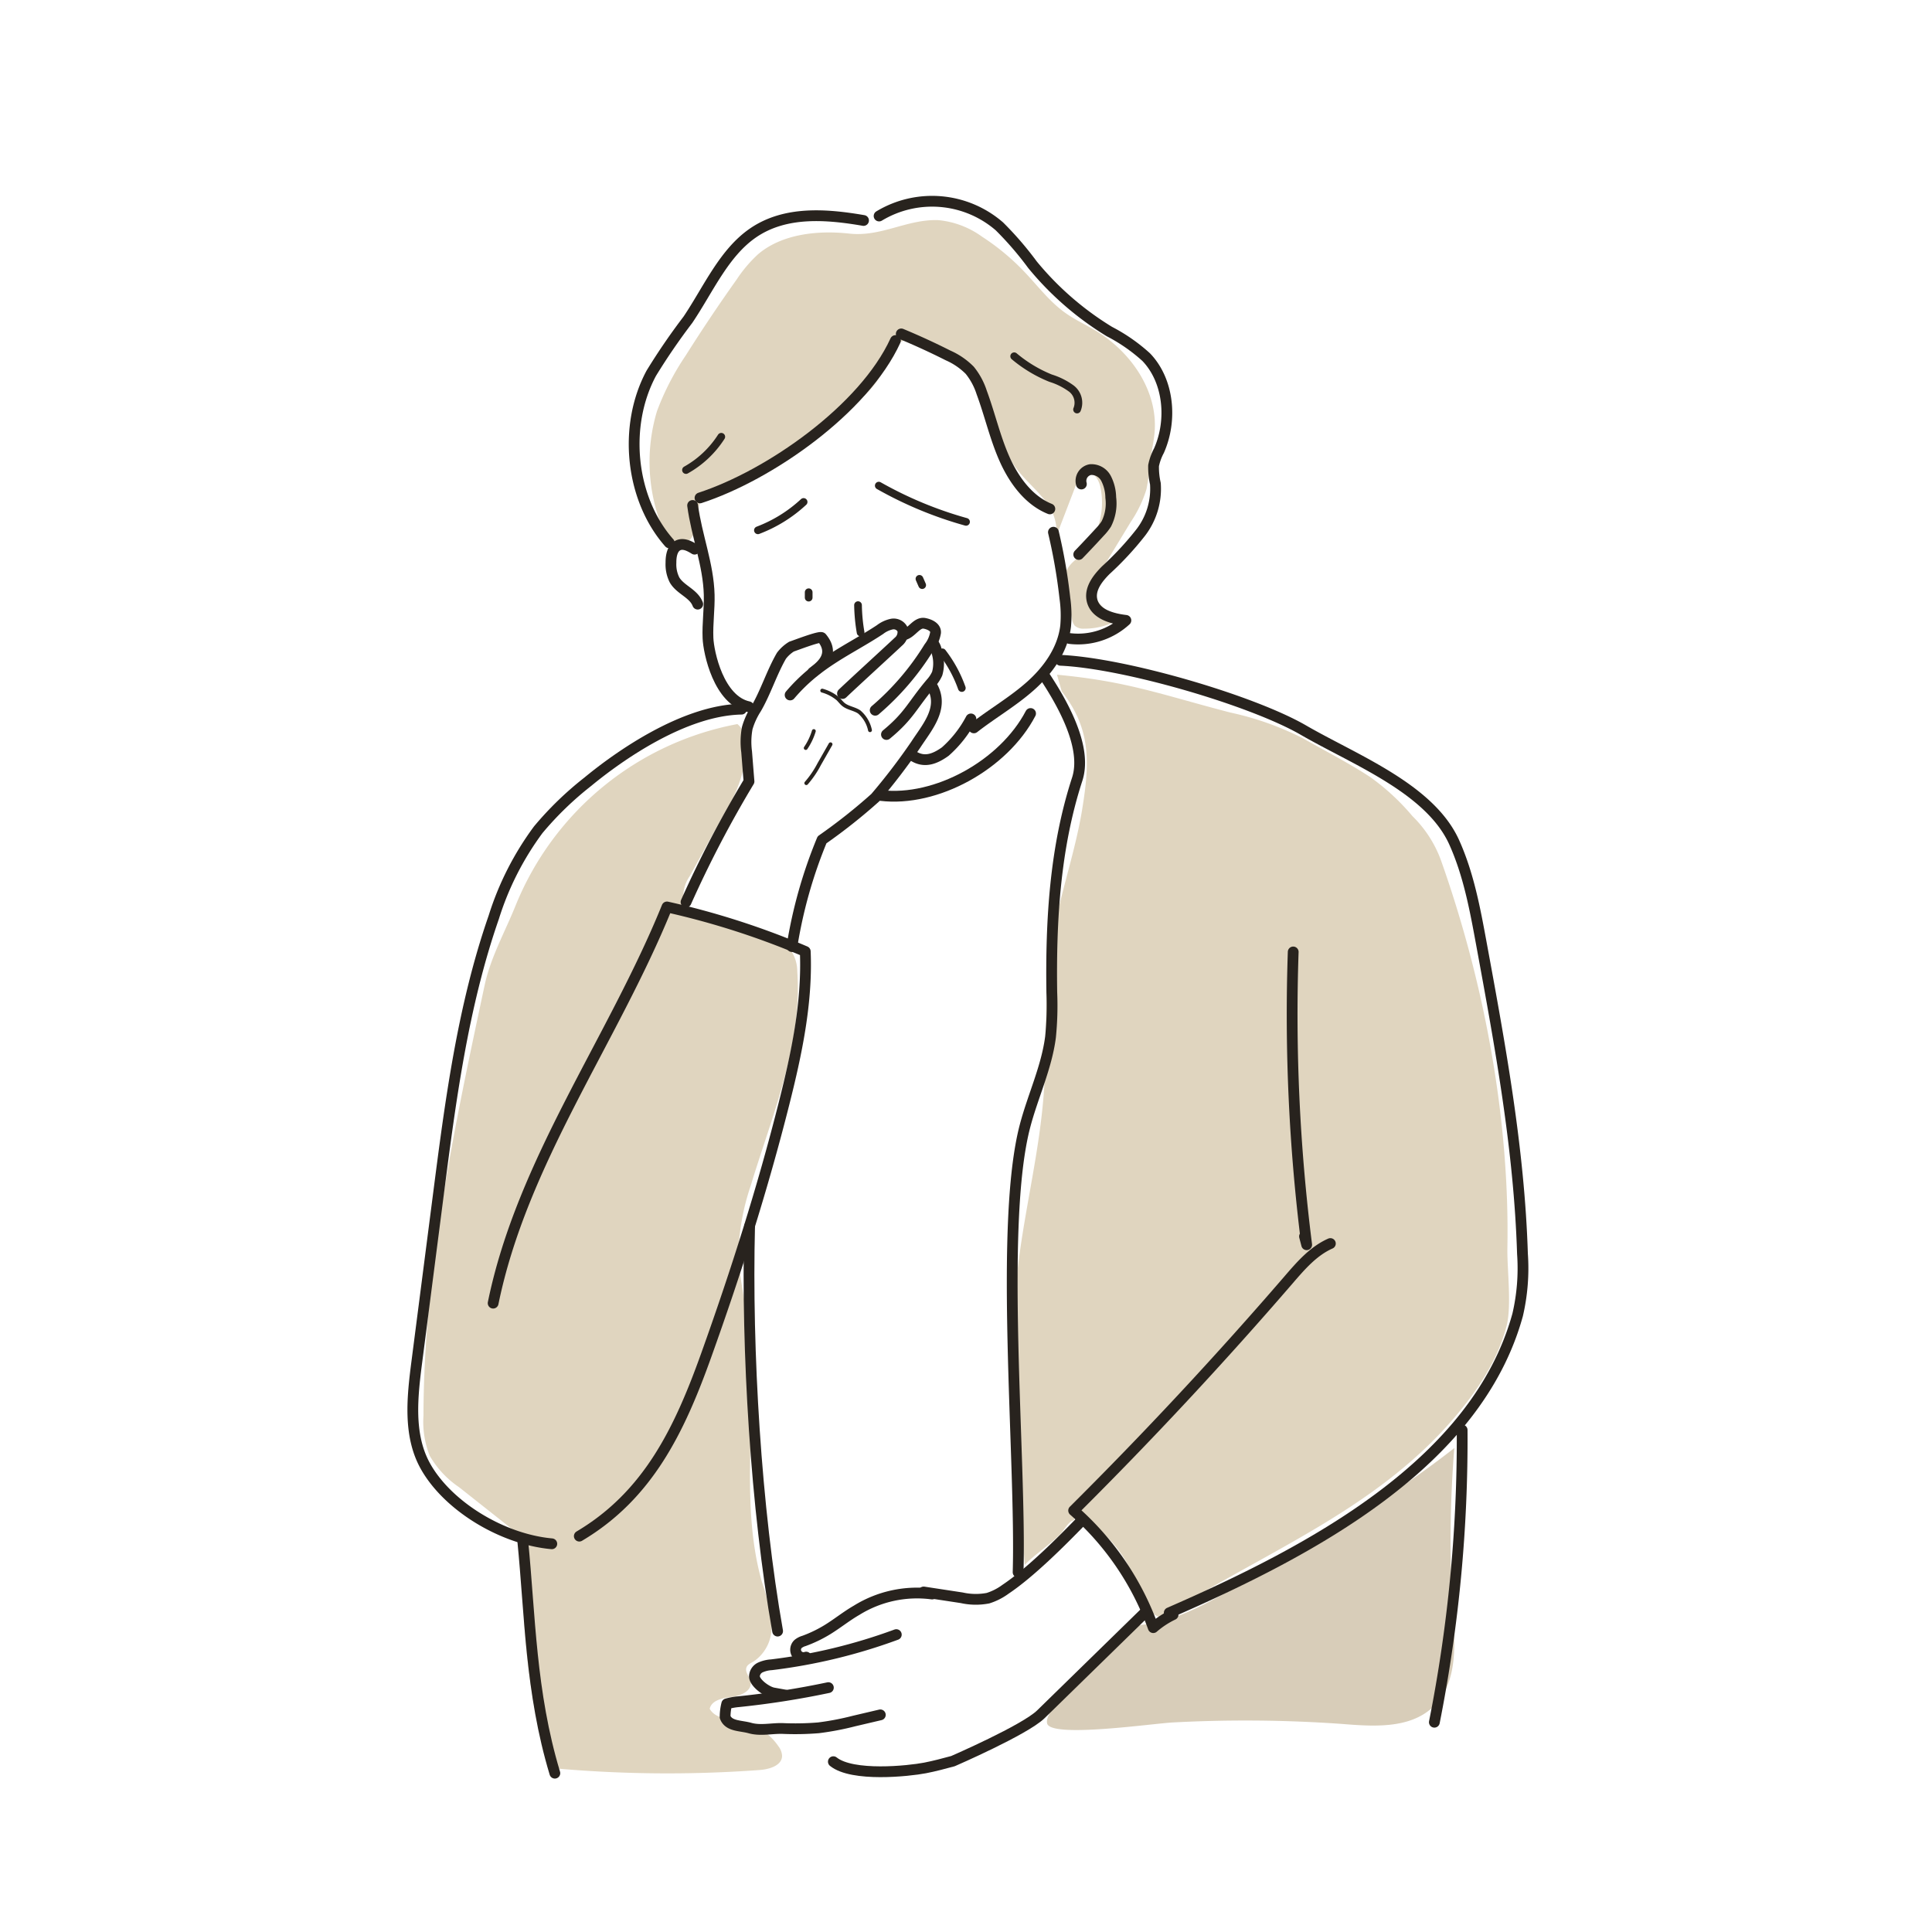 <svg xmlns="http://www.w3.org/2000/svg" width="251" height="251" viewBox="0 0 251 251"><defs><clipPath id="a"><path data-name="長方形 49196" fill="none" d="M0 0h251v251H0z"/></clipPath><clipPath id="b"><path data-name="長方形 49206" fill="none" d="M0 0h146.125v206.145H0z"/></clipPath></defs><g data-name="グループ 92402" clip-path="url(#a)"><g data-name="グループ 92401" clip-path="url(#b)" transform="translate(52.668 25.185)"><path data-name="パス 28770" d="M45.773 7.886a17.737 17.737 0 00-2.736 3.24q-3.446 4.845-6.62 9.876a34.135 34.135 0 00-3.73 7.224 22.9 22.9 0 001.02 15.924 2.9 2.9 0 00.553.946 2.032 2.032 0 002.832-.314 4.657 4.657 0 00.915-2.994 3.679 3.679 0 01.235-1.537 3.381 3.381 0 011.91-1.383 63.241 63.241 0 0018.933-12.2 11.9 11.9 0 003.512-4.771 6.366 6.366 0 01.754-1.943 2.9 2.9 0 012.9-.882 8.519 8.519 0 012.852 1.4 19.573 19.573 0 015.368 4.55c2.234 3.09 2.517 7.255 4.7 10.381 1.036 1.48 2.449 2.655 3.6 4.045a6.621 6.621 0 011.829 4.937l2.465-6.419c.3-.775.766-1.681 1.594-1.717.9-.04 1.446.978 1.638 1.857a9.829 9.829 0 01-3.046 9.3 4.492 4.492 0 00-1.383 1.548 3.56 3.56 0 00-.065 1.82q.325 2.248.8 4.472a1.757 1.757 0 00.341.842 1.632 1.632 0 001.228.4 8.731 8.731 0 004.6-1.25c-1.479-.849-3.135-1.968-3.241-3.67a5.226 5.226 0 011.042-2.91q1.838-3.024 3.674-6.05a15.9 15.9 0 002.034-4.245 30.031 30.031 0 00.481-3.634c.168-1.3.488-2.582.582-3.889.382-5.3-3.112-10.332-7.669-13.07-1.3-.78-2.684-1.413-3.918-2.289-2.06-1.455-3.595-3.525-5.34-5.355a30.441 30.441 0 00-5.509-4.568 11.482 11.482 0 00-5.691-2.145c-4.053-.136-7.415 2.21-11.558 1.75-3.981-.441-8.735 0-11.888 2.723" fill="#e0d5bf"/><path data-name="パス 28771" d="M43.137 68.883a38.808 38.808 0 00-28.78 23.478c-1.4 3.5-3.28 6.789-4.068 10.479-3.94 18.432-7.9 37.026-7.941 55.874a11.94 11.94 0 00.814 5.235 12.473 12.473 0 003.8 4.073l8.534 6.745a86.759 86.759 0 003.141 29.716 164.454 164.454 0 0027.375.288c1.273-.092 2.918-.575 2.927-1.851a2.236 2.236 0 00-.467-1.221 7.859 7.859 0 00-4.977-3.289c-1.45-.277-3.24-.3-3.959-1.59.249-1.141 1.718-1.409 2.879-1.545s2.622-.794 2.439-1.947c-.106-.667-.783-1.269-.537-1.9.148-.38.571-.559.927-.759a5.317 5.317 0 002.306-4.851 23 23 0 00-1.239-5.495c-3.111-11.024-.262-22.868-1.887-34.208-.435-3.038-1.193-6.054-1.136-9.122a30.088 30.088 0 011.564-8.1c2.773-9.145 6.72-18.3 6.061-27.831a4.887 4.887 0 00-.743-2.63 5.334 5.334 0 00-2.821-1.589l-7.5-2.369c-1.6-.5-3.454-1.3-3.736-2.944a4.635 4.635 0 01.835-2.9l4.759-8.637a17.278 17.278 0 002.241-5.485c.31-1.96.717-4.363-.817-5.624" fill="#e0d5bf"/><path data-name="パス 28772" d="M85.267 64.633c3.786 4.844 3.656 9.142 2.678 15.213s-3.17 11.896-4.078 17.978c-.935 6.293-.464 12.706-.933 19.051-.542 7.334-2.337 14.515-3.269 21.809-1.588 12.422-.13 26.941.8 39.429 1.382-1.416 3.263-2.608 4.645-4.025.349-.357 1.067-1.573 1.549-1.7.621-.166-.1-1.2.468-.9a16.618 16.618 0 016.425 6.061c1.421 2.35 2.471 7.82 5.182 7.383.694-.111 3.729-2.589 4.336-2.94 12.011-6.977 24.086-12.371 33.131-22.913 3.017-3.517 5.686-7.472 6.852-11.958.7-2.7.063-7.39.115-10.182.308-16.828-3.032-34.611-8.67-50.469a15.475 15.475 0 00-3.66-5.62 29.82 29.82 0 00-5.471-5.068c-2.739-1.8-5.9-3.426-8.751-5.042a38.679 38.679 0 00-9.458-3.358c-8.989-2.337-13.258-4.04-22.505-4.911" fill="#e0d5bf"/><path data-name="パス 28773" d="M99.815 198.585a177.508 177.508 0 0121.659.184c4.175.334 8.924.709 11.988-2.148 3.431-3.2 2.909-8.644 2.55-13.322a152.17 152.17 0 01.258-20.357c-8.891 6.973-18.757 12.583-28.581 18.165-4.117 2.34-8.448 4.742-13.181 4.888-1.685 1.818-11.866 10.519-11.124 12.763.626 1.891 13.968-.07 16.431-.173" fill="#d8cdb9"/><path data-name="パス 28774" d="M63.665 19.058c-4.09 8.943-16.383 17.512-25.391 20.444" fill="none" stroke="#28231e" stroke-linecap="round" stroke-linejoin="round" stroke-width="1.4"/><path data-name="パス 28775" d="M11.4 144.116c3.762-18.41 15.515-34.063 22.585-51.472a102.849 102.849 0 0117.965 5.782c.28 6.666-1.126 13.283-2.758 19.753-2.792 11.067-6.261 21.954-10.109 32.7-3.5 9.776-7.56 18.208-16.489 23.506" fill="none" stroke="#28231e" stroke-linecap="round" stroke-linejoin="round" stroke-width="1.4"/><path data-name="パス 28776" d="M43.661 66.947c-7.5.141-15.916 6.087-19.969 9.434a42.617 42.617 0 00-6.431 6.228 38.325 38.325 0 00-5.783 11.382c-4.038 11.623-5.634 23.928-7.207 36.13l-2.8 21.718c-.582 4.516-1.1 9.386 1.086 13.378 2.835 5.165 9.906 9.567 16.462 10.163" fill="none" stroke="#28231e" stroke-linecap="round" stroke-linejoin="round" stroke-width="1.4"/><path data-name="パス 28777" d="M15.244 174.982c.96 9.619.993 19.671 4.172 30.2" fill="none" stroke="#28231e" stroke-linecap="round" stroke-linejoin="round" stroke-width="1.4"/><path data-name="パス 28778" d="M44.718 134.121c-.412 16.167.82 36.674 3.639 52.6" fill="none" stroke="#28231e" stroke-linecap="round" stroke-linejoin="round" stroke-width="1.4"/><path data-name="パス 28779" d="M61.759 78.162c7.2.864 15.974-3.98 19.462-10.652" fill="none" stroke="#28231e" stroke-linecap="round" stroke-linejoin="round" stroke-width="1.4"/><path data-name="パス 28780" d="M82.959 62.528c3.258 4.888 5.5 9.9 4.319 13.525-2.892 8.876-3.436 18.347-3.3 27.681a40.929 40.929 0 01-.165 5.805c-.511 3.977-2.291 7.669-3.311 11.547-3.4 12.929-.472 43.416-.9 57.989" fill="none" stroke="#28231e" stroke-linecap="round" stroke-linejoin="round" stroke-width="1.4"/><path data-name="パス 28781" d="M63.776 187.179a71.9 71.9 0 01-16.228 3.92 4.087 4.087 0 00-1.435.35 1.331 1.331 0 00-.768 1.178c.052.861 1.614 1.98 2.465 2.131l1.531.275" fill="none" stroke="#28231e" stroke-linecap="round" stroke-linejoin="round" stroke-width="1.4"/><path data-name="パス 28782" d="M54.951 194.068a112.586 112.586 0 01-11.7 1.831 8.1 8.1 0 00-1.5.275 6.964 6.964 0 00-.214 1.719c.464 1.226 1.967 1.073 3.23 1.426 1.372.382 2.793.022 4.219.055a37.057 37.057 0 004.687-.087 36.822 36.822 0 004.618-.882l3.409-.8" fill="none" stroke="#28231e" stroke-linecap="round" stroke-linejoin="round" stroke-width="1.4"/><path data-name="パス 28783" d="M68.426 181.905a14.887 14.887 0 00-9.8 2.108c-1.313.754-2.493 1.718-3.781 2.51a16.843 16.843 0 01-3.056 1.476 2.2 2.2 0 00-.765.391 1.023 1.023 0 001.042 1.713" fill="none" stroke="#28231e" stroke-linecap="round" stroke-linejoin="round" stroke-width="1.4"/><path data-name="パス 28784" d="M45.8 43.71a18.155 18.155 0 005.934-3.682" fill="none" stroke="#28231e" stroke-linecap="round" stroke-linejoin="round"/><path data-name="パス 28785" d="M61.502 37.907a50.422 50.422 0 0011.334 4.706" fill="none" stroke="#28231e" stroke-linecap="round" stroke-linejoin="round"/><path data-name="線 764" fill="none" stroke="#28231e" stroke-linecap="round" stroke-linejoin="round" d="M52.393 51.756v.702"/><path data-name="パス 28786" d="M66.784 50.016c.118.272.236.545.356.817" fill="none" stroke="#28231e" stroke-linecap="round" stroke-linejoin="round"/><path data-name="パス 28787" d="M58.804 53.433a22.85 22.85 0 00.336 3.551" fill="none" stroke="#28231e" stroke-linecap="round" stroke-linejoin="round"/><path data-name="パス 28788" d="M36.46 92.008a146.069 146.069 0 018.18-15.671c-.1-1.218-.212-2.637-.308-3.856a9.763 9.763 0 01.082-3.086 9.739 9.739 0 011.167-2.541c1.243-2.142 2.03-4.7 3.274-6.843a4.768 4.768 0 011.32-1.195c.32-.091 3.7-1.412 3.915-1.156 1.925 2.311-.321 3.852-1.156 4.494" fill="none" stroke="#28231e" stroke-linecap="round" stroke-linejoin="round" stroke-width="1.4"/><path data-name="パス 28789" d="M49.982 65.105c3.659-4.3 7.617-5.813 11.685-8.5a3.786 3.786 0 011.529-.709 1.3 1.3 0 011.406.706 1.612 1.612 0 01-.578 1.6c-.426.422-5.826 5.363-7.238 6.712" fill="none" stroke="#28231e" stroke-linecap="round" stroke-linejoin="round" stroke-width="1.4"/><path data-name="パス 28790" d="M64.809 57.274c.989-.262 1.626-1.666 2.631-1.476.688.13 1.5.518 1.437 1.214a4.21 4.21 0 01-.843 1.9 34.414 34.414 0 01-7 8.177" fill="none" stroke="#28231e" stroke-linecap="round" stroke-linejoin="round" stroke-width="1.4"/><path data-name="パス 28791" d="M62.499 70.238c2.969-2.449 3.282-3.705 5.756-6.654a4.727 4.727 0 00.834-1.255 4.952 4.952 0 00-.088-2.94 2.076 2.076 0 00-.419-.971" fill="none" stroke="#28231e" stroke-linecap="round" stroke-linejoin="round" stroke-width="1.4"/><path data-name="パス 28792" d="M50.217 97.79a61.365 61.365 0 013.913-13.87 72.318 72.318 0 006.909-5.47 80.593 80.593 0 005.275-6.9c1.421-2.188 3.63-4.645 2.218-7.4" fill="none" stroke="#28231e" stroke-linecap="round" stroke-linejoin="round" stroke-width="1.4"/><path data-name="パス 28793" d="M54.154 64.538a5.422 5.422 0 012.033 1.059c.25.24.453.527.722.744.592.475 1.421.545 2.05.97a4.281 4.281 0 011.4 2.369" fill="none" stroke="#28231e" stroke-linecap="round" stroke-linejoin="round" stroke-width=".5"/><path data-name="パス 28794" d="M55.233 71.511l-1.472 2.581a12.466 12.466 0 01-1.677 2.465" fill="none" stroke="#28231e" stroke-linecap="round" stroke-linejoin="round" stroke-width=".5"/><path data-name="パス 28795" d="M53.061 69.795a8 8 0 01-1.051 2.2" fill="none" stroke="#28231e" stroke-linecap="round" stroke-linejoin="round" stroke-width=".5"/><path data-name="パス 28796" d="M85.106 60.599c8.4.376 24.917 5.224 31.562 9.071s16.438 7.577 19.591 14.58c1.86 4.13 2.7 8.634 3.517 13.089 2.462 13.363 4.933 26.789 5.351 40.37a26.67 26.67 0 01-.626 7.927c-5.329 19.344-26.874 30.681-45.264 38.708" fill="none" stroke="#28231e" stroke-linecap="round" stroke-linejoin="round" stroke-width="1.4"/><path data-name="パス 28797" d="M115.342 98.489a237.772 237.772 0 001.75 38.039c-.093-.36-.188-.718-.282-1.078" fill="none" stroke="#28231e" stroke-linecap="round" stroke-linejoin="round" stroke-width="1.4"/><path data-name="パス 28798" d="M120.17 136.373c-2.19.968-3.819 2.85-5.384 4.664q-13.406 15.536-27.969 30.024a36.823 36.823 0 0110.343 15.212 11.594 11.594 0 012.575-1.689" fill="none" stroke="#28231e" stroke-linecap="round" stroke-linejoin="round" stroke-width="1.4"/><path data-name="パス 28799" d="M87.806 172.425c-2.67 2.751-6.655 6.736-9.843 8.864a7.78 7.78 0 01-2.27 1.156 8.4 8.4 0 01-3.416-.051l-4.944-.754" fill="none" stroke="#28231e" stroke-linecap="round" stroke-linejoin="round" stroke-width="1.4"/><path data-name="パス 28800" d="M96.197 184.208l-13.645 13.328c-2.072 2.026-11.415 6.08-11.415 6.08-1.2.324-2.408.65-3.631.886-2.127.411-9.438 1.178-11.907-.816" fill="none" stroke="#28231e" stroke-linecap="round" stroke-linejoin="round" stroke-width="1.4"/><path data-name="パス 28801" d="M137.289 160.603a188.405 188.405 0 01-3.608 37.958" fill="none" stroke="#28231e" stroke-linecap="round" stroke-linejoin="round" stroke-width="1.4"/><path data-name="パス 28802" d="M37.314 40.482c.516 3.915 2.056 7.661 2.155 11.616.045 1.872-.235 3.744-.157 5.614s1.382 8.093 5.281 8.921" fill="none" stroke="#28231e" stroke-linecap="round" stroke-linejoin="round" stroke-width="1.4"/><path data-name="パス 28803" d="M84.191 43.96a71.154 71.154 0 011.487 8.562 16.028 16.028 0 01.1 3.617c-.361 3.111-2.315 5.8-4.6 7.824s-4.926 3.545-7.324 5.415" fill="none" stroke="#28231e" stroke-linecap="round" stroke-linejoin="round" stroke-width="1.4"/><path data-name="パス 28804" d="M66.041 73.069c1.417.849 2.736.363 4.094-.607a15 15 0 003.336-4.245" fill="none" stroke="#28231e" stroke-linecap="round" stroke-linejoin="round" stroke-width="1.4"/><path data-name="パス 28805" d="M64.42 18.197q3.086 1.283 6.078 2.793a9.134 9.134 0 012.819 1.93 8.87 8.87 0 011.551 2.874c1.06 2.857 1.733 5.874 2.968 8.651s3.164 5.389 5.888 6.484" fill="none" stroke="#28231e" stroke-linecap="round" stroke-linejoin="round" stroke-width="1.4"/><path data-name="パス 28806" d="M59.519 3.458c-4.833-.83-10.138-1.251-14.313 1.59-3.821 2.6-5.838 7.35-8.505 11.311a83.4 83.4 0 00-4.757 6.946c-3.7 6.887-2.693 16.342 2.337 22.034" fill="none" stroke="#28231e" stroke-linecap="round" stroke-linejoin="round" stroke-width="1.4"/><path data-name="パス 28807" d="M37.572 46.161c-.666-.413-1.479-.835-2.178-.477-.731.376-.9 1.386-.893 2.239a4.488 4.488 0 00.464 2.234c.746 1.285 2.483 1.744 3.012 3.144" fill="none" stroke="#28231e" stroke-linecap="round" stroke-linejoin="round" stroke-width="1.4"/><path data-name="パス 28808" d="M87.822 37.696a1.491 1.491 0 011.176-1.872 2.139 2.139 0 012.034 1.159 5.607 5.607 0 01.607 2.472 5.925 5.925 0 01-.578 3.425 6.525 6.525 0 01-.814 1.025q-1.366 1.492-2.766 2.945" fill="none" stroke="#28231e" stroke-linecap="round" stroke-linejoin="round" stroke-width="1.4"/><path data-name="パス 28809" d="M61.542 2.877a13.346 13.346 0 0115.63 1.347A42.63 42.63 0 0181.464 9.2a39.54 39.54 0 0010 8.691 22.371 22.371 0 014.781 3.324c2.94 3.058 3.416 8.187 1.656 12.151a6.989 6.989 0 00-.7 1.945 9.646 9.646 0 00.236 2.337 9.305 9.305 0 01-1.912 6.359 40.223 40.223 0 01-4.543 4.895c-1.016 1.023-2.07 2.35-1.8 3.795.352 1.894 2.6 2.5 4.421 2.716a9.164 9.164 0 01-7.316 2.355" fill="none" stroke="#28231e" stroke-linecap="round" stroke-linejoin="round" stroke-width="1.4"/><path data-name="パス 28810" d="M41.038 31.56a12.986 12.986 0 01-4.584 4.32" fill="none" stroke="#28231e" stroke-linecap="round" stroke-linejoin="round"/><path data-name="パス 28811" d="M79.092 21.099a17.518 17.518 0 004.73 2.846 9.093 9.093 0 012.707 1.357 2.32 2.32 0 01.732 2.718" fill="none" stroke="#28231e" stroke-linecap="round" stroke-linejoin="round"/><path data-name="パス 28812" d="M69.76 59.565a16.686 16.686 0 012.527 4.636" fill="none" stroke="#28231e" stroke-linecap="round" stroke-linejoin="round"/></g></g></svg>